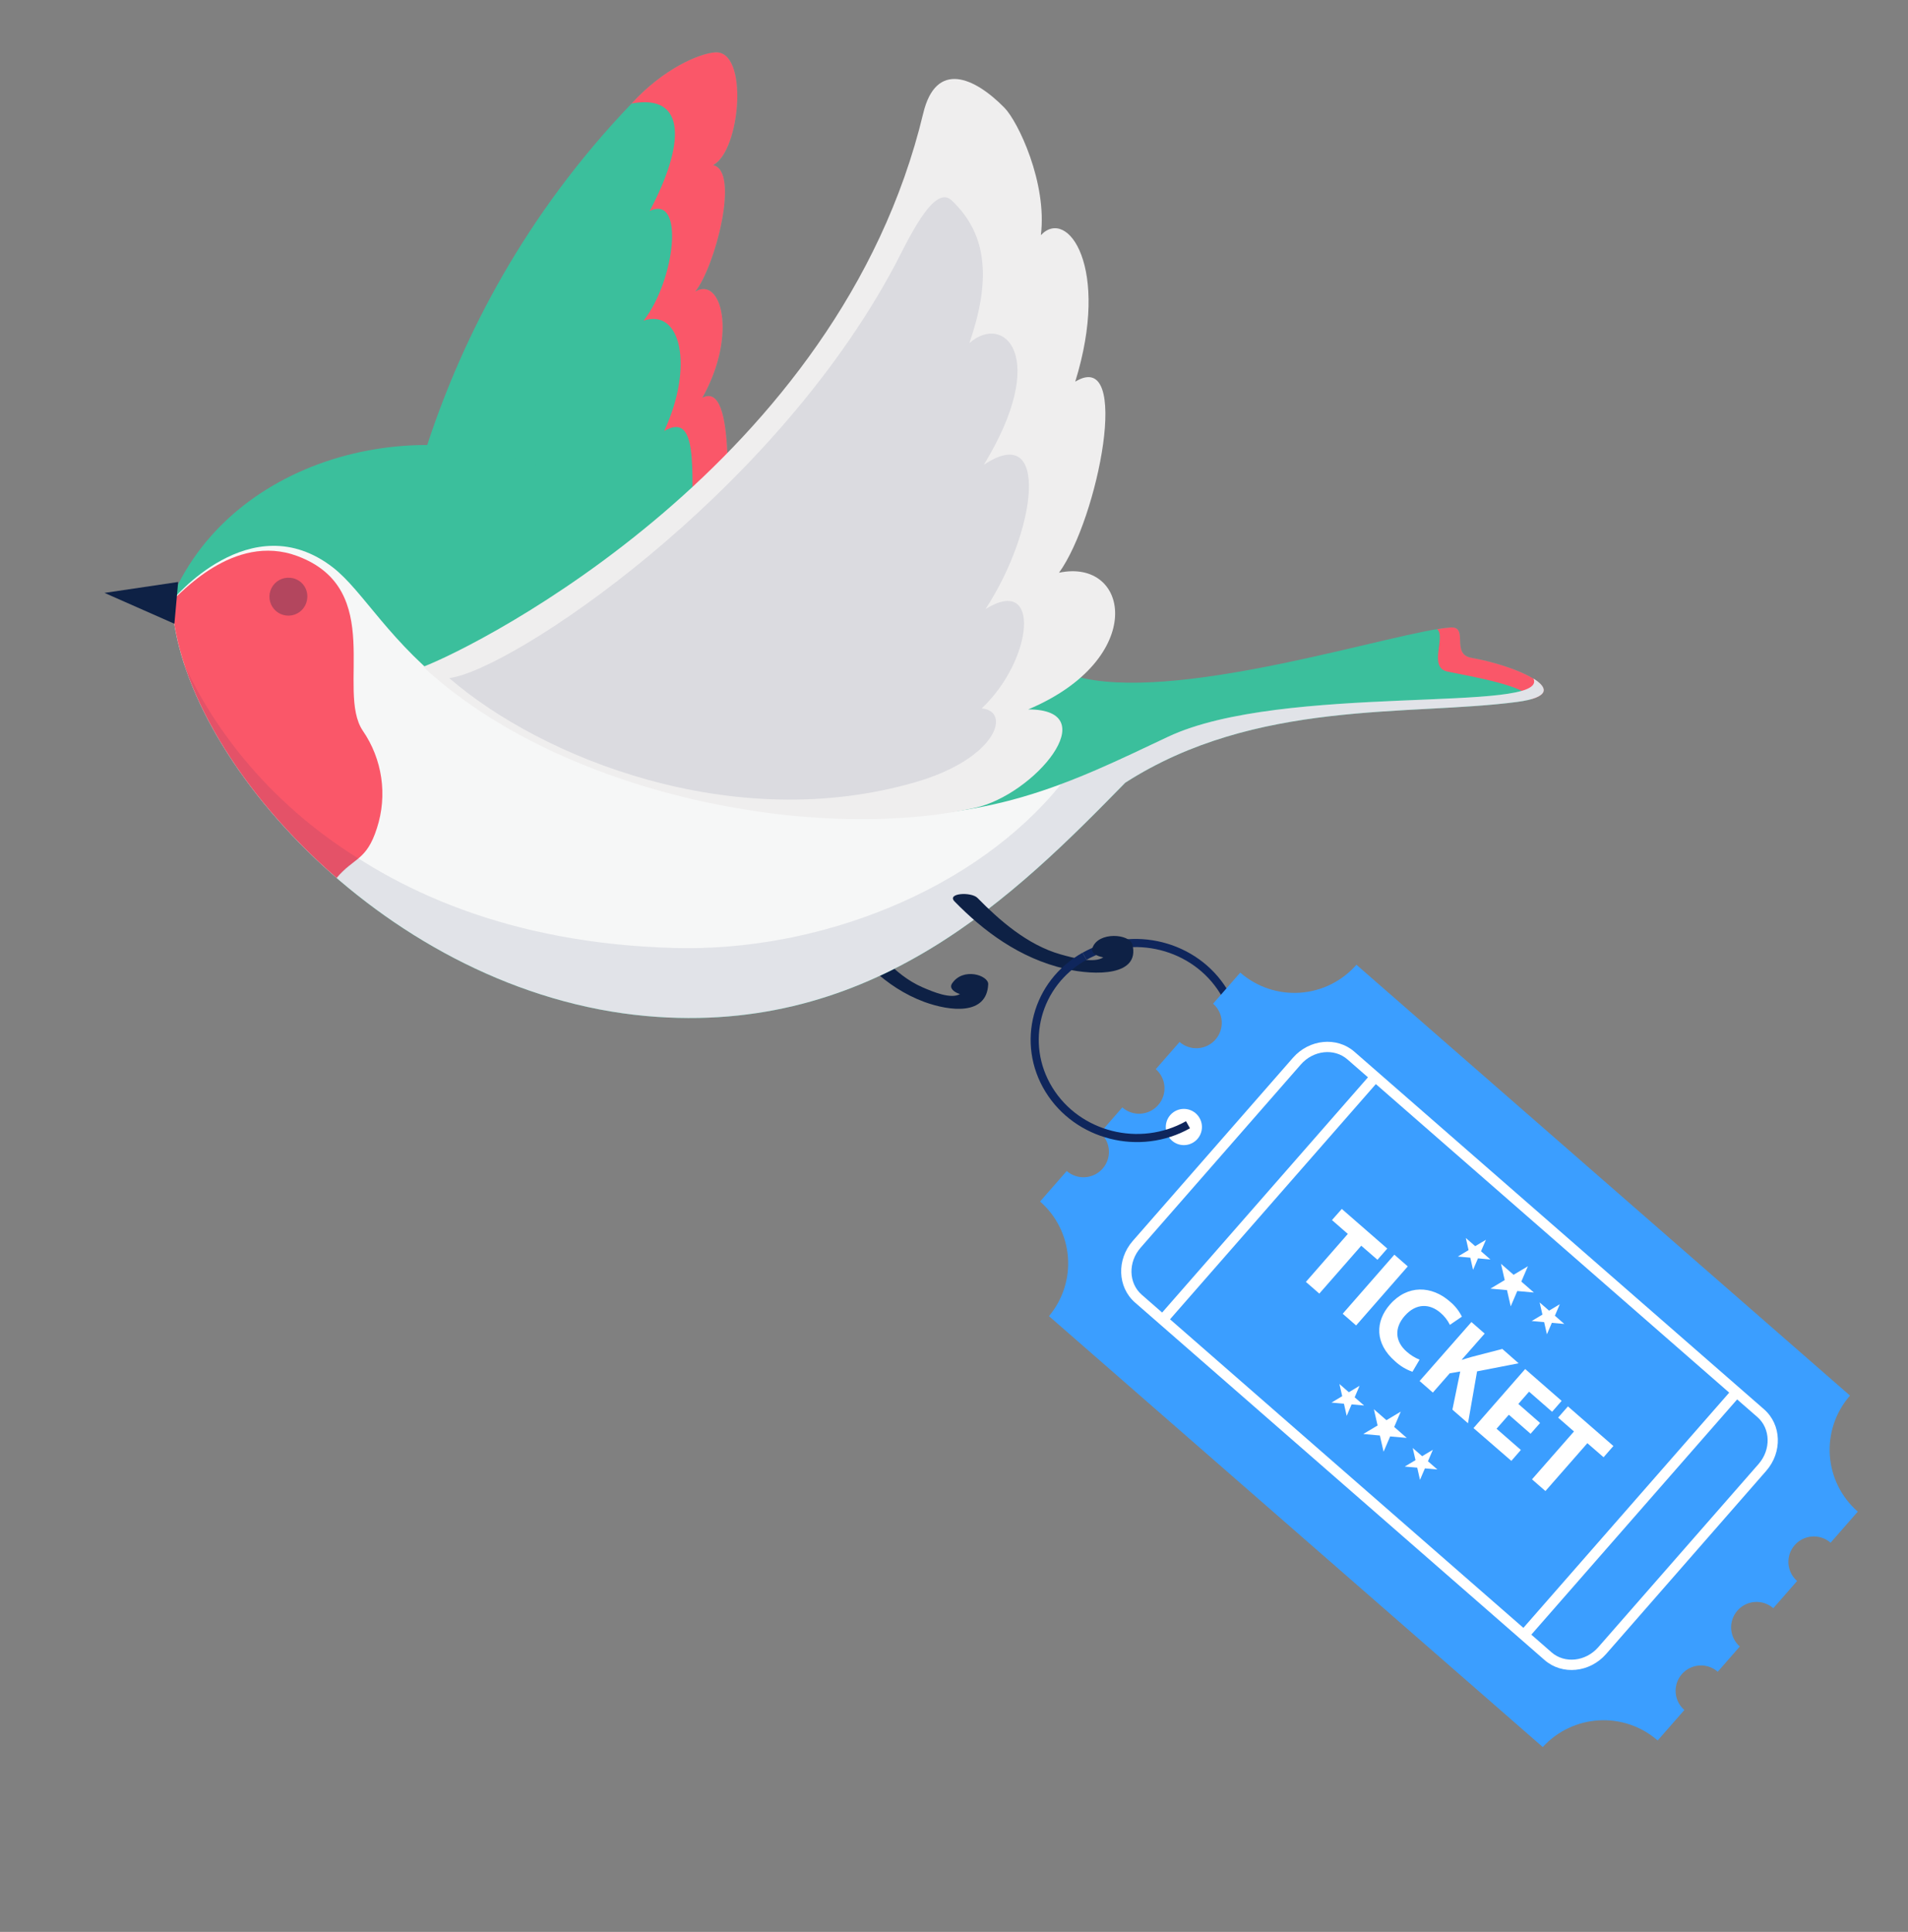 <svg width="243" height="246" viewBox="0 0 243 246" fill="none" xmlns="http://www.w3.org/2000/svg">
<rect x="0" y="0" width="243" height="246" fill="#808080" stroke="none"/>
<path d="M102.201 97.053C102.284 97.186 102.284 97.189 102.201 97.053V97.053Z" fill="#806450"/>
<path d="M92.597 68.963C92.401 65.222 93.915 48.365 89.46 50.646C93.96 42.595 91.855 35.159 88.549 37.129C91.07 34.016 94.28 21.757 90.82 21.038C94.332 19.228 95.395 6.328 91.047 6.672C89.031 6.833 84.49 8.743 80.43 13.19C53.06 41.736 49.486 74.943 48.82 85.241C62.663 91.492 86.695 96.534 102.145 96.651C103.124 98.086 93.405 84.383 92.597 68.963Z" fill="#3BBF9C"/>
<path d="M92.598 68.956C92.402 65.215 93.916 48.358 89.461 50.639C93.961 42.588 91.856 35.153 88.55 37.119C91.071 34.006 94.281 21.75 90.821 21.028C94.335 19.206 95.397 6.318 91.048 6.666C89.032 6.826 84.491 8.736 80.431 13.184C87.529 11.868 87.219 18.435 82.743 26.864C87.274 24.722 85.958 35.761 81.962 40.832C86.713 39.22 88.407 46.618 84.594 54.879C93.061 49.979 82.165 81.944 94.467 96.253C97.184 96.497 99.767 96.624 102.146 96.635C101.315 95.398 93.329 82.875 92.598 68.956Z" fill="#FA5769"/>
<path d="M125.856 125.328C125.905 124.198 122.634 123.111 121.235 125.26C120.875 125.843 121.508 126.349 122.261 126.582C121.12 127.252 118.864 126.317 117.476 125.713C113.838 124.126 111.148 120.607 109.209 117.678C108.642 116.816 105.764 116.689 106.523 117.846C109.147 121.826 112.682 125.716 117.713 127.579C120.978 128.773 125.683 129.343 125.856 125.328Z" fill="#0E2145"/>
<path d="M184.771 79.897C178.317 80.268 151.427 89.202 138.107 86.389C125.3 83.653 120.491 78.732 108.711 75.221C99.905 72.585 80.965 66.2 73.226 61.622C56.076 51.473 29.988 57.195 21.872 76.141C22.449 96.115 49.344 126.419 82.342 129.381C111.313 131.982 129.416 113.869 143.314 99.671C159.932 88.997 179.491 91.199 193.248 89.378C201.079 88.341 193.593 84.852 187.378 83.756C184.76 83.303 187.085 79.767 184.771 79.897Z" fill="#3BBF9C"/>
<path d="M187.375 83.756C184.76 83.294 187.085 79.767 184.771 79.897C184.298 79.926 183.714 79.999 183.035 80.111C184.187 81.161 181.824 85.016 184.391 85.527C187.884 86.222 194.419 87.377 195.079 89.02C199.667 87.716 193 84.747 187.375 83.756Z" fill="#FA5769"/>
<path d="M82.338 129.38C111.309 131.981 129.412 113.868 143.31 99.67C159.928 88.996 179.487 91.198 193.244 89.377C197.362 88.824 197.244 87.609 195.303 86.414C197.359 90.878 163.32 86.955 148.761 93.817C136.738 99.477 125.448 105.381 106.224 103.525C55.48 98.631 50.243 78.297 42.374 72.237C31.911 64.181 21.888 76.495 21.888 76.495C22.766 96.472 49.535 126.435 82.338 129.38Z" fill="#F6F7F7"/>
<path opacity="0.1" d="M82.339 129.381C111.31 131.982 129.413 113.869 143.311 99.671C159.929 88.997 179.487 91.199 193.244 89.378C197.362 88.825 197.244 87.609 195.304 86.414C197.359 90.879 163.321 86.956 148.761 93.817C144.273 95.932 139.879 98.08 135.139 99.847C124.29 113.298 104.399 121.228 85.853 120.713C43.661 119.538 27.502 93.46 23.464 84.6C29.738 103.715 53.745 126.814 82.339 129.381Z" fill="#1E2A5A"/>
<path d="M48.011 105.433C48.68 103.367 48.864 101.175 48.551 99.026C48.237 96.878 47.434 94.831 46.203 93.043C42.765 87.935 49.203 75.059 37.9 70.816C29.68 67.732 22.77 75.895 21.89 76.496C22.366 87.299 30.406 101.002 42.874 111.791C45.014 109.188 46.672 109.672 48.011 105.433Z" fill="#FA5769"/>
<path opacity="0.1" d="M45.636 109.312C32.075 100.872 25.855 89.854 23.465 84.601C26.43 93.635 33.36 103.561 42.862 111.787C43.734 110.905 44.661 110.079 45.636 109.312Z" fill="#1E2A5A"/>
<path d="M22.69 74.108L13.308 75.498L22.213 79.427L22.69 74.108Z" fill="#0E2145"/>
<path opacity="0.3" d="M39.138 76.092C39.115 76.574 38.949 77.038 38.661 77.424C38.373 77.811 37.976 78.103 37.521 78.261C37.066 78.42 36.574 78.439 36.109 78.315C35.643 78.192 35.225 77.932 34.909 77.568C34.592 77.205 34.391 76.755 34.332 76.276C34.273 75.797 34.359 75.312 34.578 74.882C34.797 74.453 35.139 74.098 35.561 73.865C35.983 73.632 36.464 73.53 36.944 73.574C37.569 73.617 38.15 73.906 38.562 74.378C38.973 74.85 39.18 75.467 39.138 76.092Z" fill="#0E2145"/>
<path d="M53.895 84.903C60.888 82.257 106.877 59.096 117.581 14.429C119.201 7.672 124.085 9.807 127.928 13.725C129.658 15.485 133.386 23.285 132.564 29.944C135.971 26.327 141.439 34.068 136.941 48.597C144.182 44.217 139.852 66.044 134.877 72.927C143.933 71.029 146.153 83.926 130.953 90.334C140.867 90.335 131.742 101.205 124.161 102.873C103.69 107.384 71.547 101.261 53.895 84.903Z" fill="#EFEEEE"/>
<path opacity="0.1" d="M121.17 25.49C118.904 23.365 115.503 30.881 113.979 33.76C98.227 63.346 65.017 85.385 57.218 86.345C68.924 96.484 93.294 106.355 116.592 99.596C126.997 96.576 128.824 90.548 125.023 90.207C131.602 84 132.625 73.119 125.51 77.562C132.069 67.547 133.743 53.551 125.296 59.188C133.735 45.36 127.86 39.794 123.457 43.696C126.117 35.954 125.951 29.971 121.17 25.49Z" fill="#1E2A5A"/>
<path d="M151.31 143.223C157.453 139.777 159.484 132.169 155.84 126.243C152.196 120.317 144.269 118.317 138.125 121.769" stroke="#0F265C" stroke-width="1.033" stroke-miterlimit="10"/>
<path d="M144.225 120.278C143.875 118.906 139.885 118.586 139.137 120.691C138.907 121.323 139.645 121.755 140.513 121.903C139.388 122.693 136.734 121.994 135.092 121.532C130.799 120.322 127.175 117.074 124.494 114.34C123.703 113.536 120.521 113.712 121.575 114.791C125.199 118.503 129.83 122.033 135.709 123.376C139.521 124.247 145.213 124.291 144.225 120.278Z" fill="#0E2145"/>
<path d="M214.195 213.181C214.475 212.86 214.816 212.598 215.197 212.409C215.579 212.22 215.994 212.108 216.419 212.079C216.844 212.051 217.27 212.106 217.673 212.242C218.077 212.379 218.449 212.593 218.769 212.873L221.579 209.657C221.258 209.377 220.996 209.037 220.808 208.656C220.619 208.276 220.507 207.861 220.479 207.437C220.45 207.013 220.506 206.587 220.642 206.185C220.778 205.782 220.993 205.41 221.273 205.089C221.553 204.769 221.893 204.507 222.275 204.319C222.656 204.13 223.071 204.018 223.496 203.989C223.92 203.961 224.346 204.016 224.75 204.151C225.153 204.287 225.525 204.501 225.846 204.781L228.874 201.319C228.227 200.754 227.832 199.956 227.774 199.099C227.717 198.243 228.002 197.398 228.568 196.752C229.134 196.105 229.934 195.709 230.791 195.651C231.649 195.593 232.494 195.878 233.141 196.443L236.604 192.485C235.568 191.581 234.719 190.481 234.108 189.249C233.497 188.017 233.135 186.676 233.043 185.304C232.951 183.932 233.131 182.554 233.571 181.251C234.012 179.948 234.706 178.744 235.612 177.708L172.754 122.847C170.923 124.939 168.336 126.22 165.561 126.408C162.786 126.596 160.051 125.675 157.957 123.848L154.497 127.805C155.144 128.37 155.539 129.168 155.597 130.025C155.654 130.882 155.368 131.726 154.803 132.373C154.237 133.019 153.437 133.415 152.58 133.473C151.722 133.531 150.877 133.246 150.23 132.681L147.201 136.143C147.521 136.423 147.783 136.763 147.972 137.144C148.161 137.524 148.273 137.939 148.301 138.363C148.33 138.787 148.274 139.213 148.138 139.615C148.002 140.018 147.787 140.39 147.507 140.711C147.227 141.031 146.886 141.293 146.505 141.482C146.124 141.67 145.709 141.782 145.284 141.811C144.86 141.84 144.433 141.784 144.03 141.649C143.627 141.513 143.255 141.299 142.934 141.019L140.125 144.235C140.772 144.8 141.168 145.599 141.225 146.455C141.283 147.312 140.997 148.156 140.431 148.803C139.865 149.449 139.066 149.845 138.208 149.903C137.351 149.961 136.505 149.676 135.858 149.111L132.461 152.995C134.523 154.795 135.797 157.331 136.009 160.06C136.221 162.789 135.354 165.492 133.595 167.591L196.485 222.463C198.331 220.44 200.897 219.219 203.633 219.063C206.368 218.906 209.056 219.826 211.119 221.626L214.518 217.745C213.87 217.183 213.472 216.386 213.411 215.53C213.351 214.674 213.632 213.829 214.195 213.181Z" fill="#3B9EFF"/>
<path d="M224.668 179.455L172.483 133.914C170.255 131.978 166.751 132.316 164.675 134.686L144.268 158.015C142.193 160.388 142.317 163.901 144.549 165.855L196.731 211.397C198.959 213.333 202.463 212.995 204.542 210.624L224.945 187.29C227.022 184.916 226.896 181.404 224.668 179.455ZM220.229 177.333L194.016 207.286L149.012 167.993L175.225 138.043L220.229 177.333ZM145.261 158.882L165.668 135.553C167.265 133.726 169.932 133.436 171.617 134.909L174.22 137.182L148.008 167.135L145.404 164.859C143.723 163.388 143.664 160.706 145.261 158.882ZM203.548 209.754C201.95 211.578 199.28 211.869 197.599 210.398L195.027 208.149L221.24 178.196L223.817 180.443C225.5 181.911 225.563 184.595 223.972 186.417L203.548 209.754Z" fill="white"/>
<path d="M171.657 157.122L169.637 155.358L170.89 153.942L176.681 158.989L175.431 160.417L173.366 158.627L168.025 164.722L166.316 163.232L171.657 157.122Z" fill="white"/>
<path d="M179.292 161.259L172.713 168.778L171.004 167.288L177.583 159.766L179.292 161.259Z" fill="white"/>
<path d="M179.888 174.677C179.061 174.385 178.303 173.925 177.662 173.326C175.063 171.056 175.147 168.257 177.02 166.115C179.266 163.55 182.348 163.719 184.625 165.708C185.279 166.238 185.811 166.904 186.184 167.658L184.656 168.701C184.368 168.118 183.965 167.599 183.471 167.176C182.121 165.996 180.36 165.894 178.894 167.57C177.576 169.075 177.639 170.803 179.164 172.126C179.646 172.553 180.198 172.894 180.794 173.136L179.888 174.677Z" fill="white"/>
<path d="M187.399 168.344L189.086 169.814L186.17 173.128L186.202 173.154C186.624 173.013 187.037 172.899 187.439 172.778L191.334 171.77L193.409 173.595L188.117 174.623L186.962 181.233L184.976 179.499L185.973 174.643L184.636 174.869L182.485 177.326L180.8 175.852L187.399 168.344Z" fill="white"/>
<path d="M194.933 182.571L192.163 180.147L190.599 181.931L193.694 184.632L192.482 186.024L187.663 181.847L194.243 174.328L198.886 178.381L197.674 179.772L194.739 177.209L193.373 178.772L196.143 181.196L194.933 182.571Z" fill="white"/>
<path d="M200.459 182.277L198.439 180.513L199.689 179.086L205.479 184.13L204.229 185.56L202.165 183.77L196.823 189.865L195.114 188.373L200.459 182.277Z" fill="white"/>
<path d="M189.248 157.869L188.619 159.329L189.819 160.378L188.233 160.233L187.605 161.697L187.253 160.148L185.668 160.006L187.034 159.187L186.682 157.638L187.878 158.682L189.248 157.869Z" fill="white"/>
<path d="M194.591 161.24L193.753 163.19L195.354 164.585L193.239 164.395L192.402 166.348L191.93 164.28L189.816 164.09L191.638 163L191.167 160.932L192.767 162.327L194.591 161.24Z" fill="white"/>
<path d="M198.652 166.077L198.027 167.54L199.226 168.586L197.641 168.444L197.013 169.907L196.66 168.355L195.072 168.214L196.442 167.398L196.086 165.846L197.286 166.893L198.652 166.077Z" fill="white"/>
<path d="M173.153 176.462L172.528 177.927L173.727 178.971L172.138 178.83L171.514 180.295L171.161 178.743L169.573 178.602L170.943 177.785L170.587 176.234L171.787 177.281L173.153 176.462Z" fill="white"/>
<path d="M178.399 179.751L177.563 181.704L179.163 183.099L177.048 182.909L176.211 184.859L175.739 182.791L173.625 182.601L175.448 181.514L174.976 179.446L176.574 180.842L178.399 179.751Z" fill="white"/>
<path d="M182.487 184.61L181.862 186.072L183.061 187.119L181.476 186.977L180.848 188.44L180.495 186.888L178.907 186.747L180.277 185.93L179.921 184.379L181.121 185.426L182.487 184.61Z" fill="white"/>
<path d="M150.569 145.806C149.303 145.692 148.368 144.571 148.482 143.303C148.596 142.035 149.715 141.099 150.982 141.212C152.248 141.326 153.183 142.447 153.069 143.715C152.955 144.983 151.836 145.919 150.569 145.806Z" fill="white"/>
<path d="M138.117 121.767C131.973 125.212 129.945 132.821 133.586 138.747C137.227 144.672 145.157 146.672 151.301 143.221" stroke="#0F265C" stroke-width="1.033" stroke-miterlimit="10"/>
</svg>
